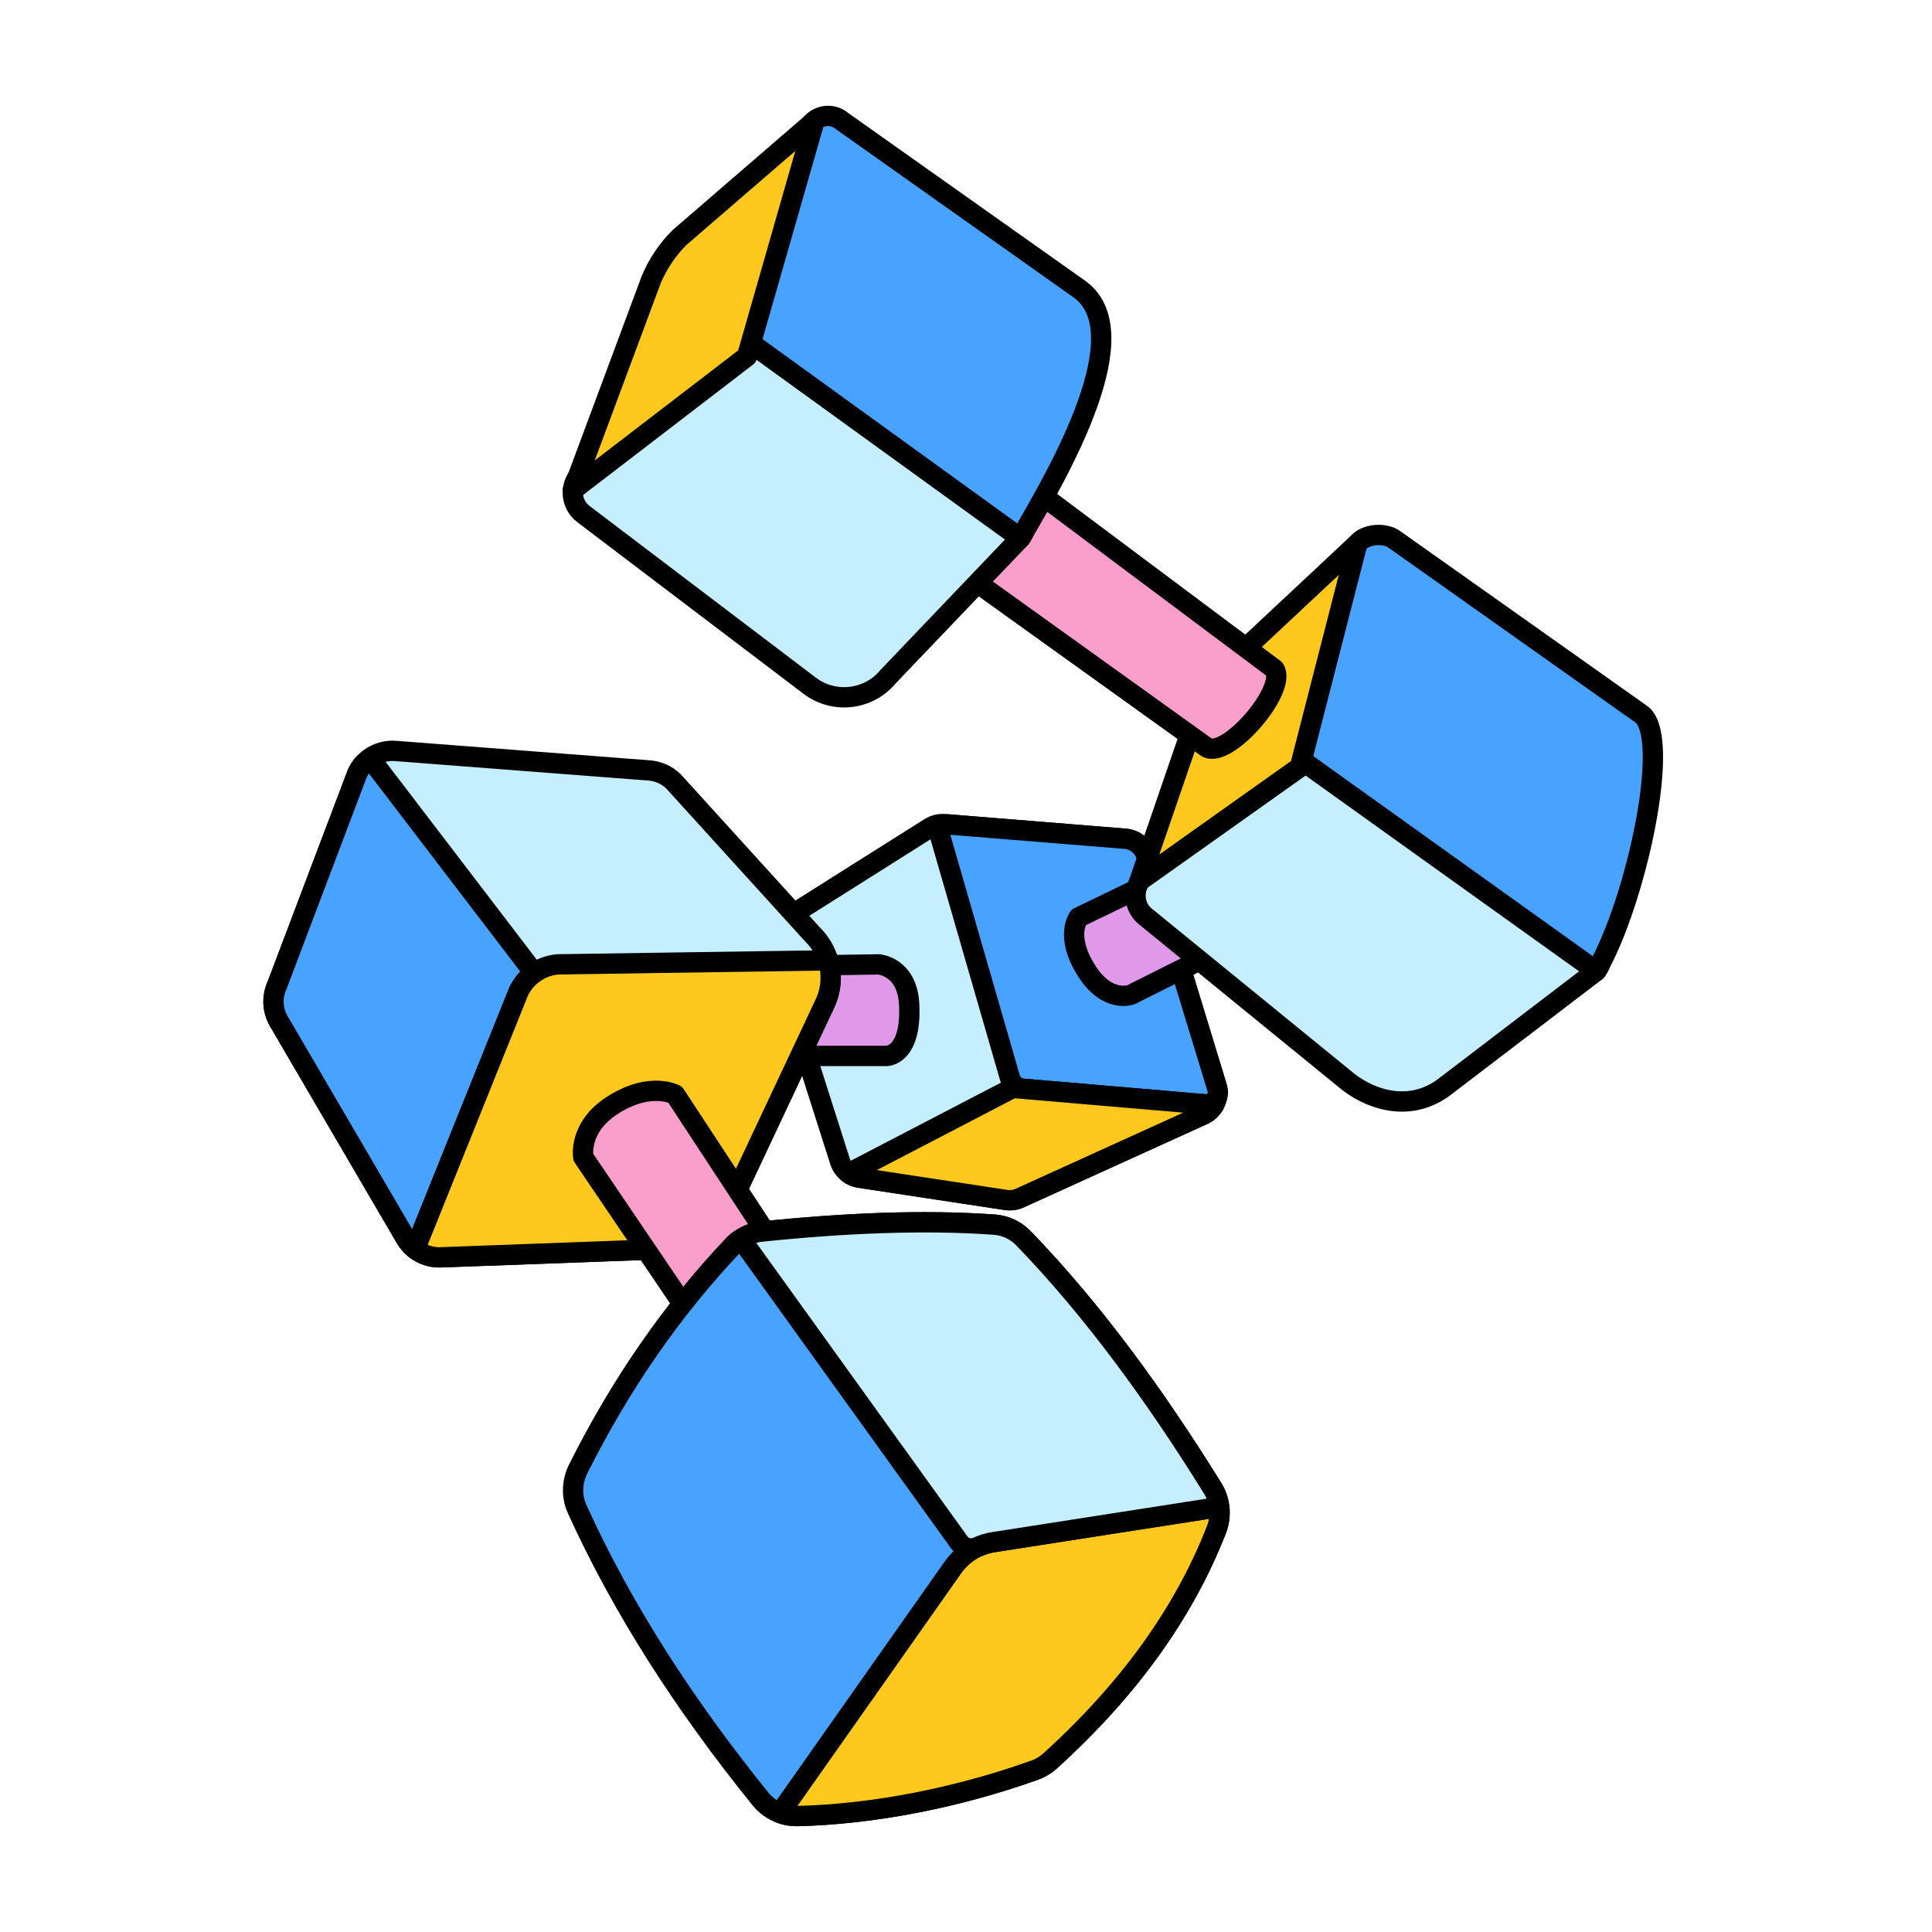 <svg width="320" height="320" viewBox="0 0 320 320" fill="none" xmlns="http://www.w3.org/2000/svg">
<path d="M201.074 183.038C200.671 183.711 200.076 184.272 199.313 184.619L168.903 198.439C168.196 198.764 167.411 198.865 166.637 198.753L142.329 195.063C141.679 194.962 141.073 194.715 140.568 194.333C139.895 193.84 139.379 193.144 139.121 192.326L127.904 157.114C127.343 155.376 128.038 153.48 129.575 152.515L153.984 137.114C154.724 136.643 155.588 136.43 156.452 136.508L186.369 138.92C188.006 139.054 189.397 140.176 189.88 141.747L201.489 179.796C201.826 180.929 201.658 182.095 201.074 183.038Z" fill="#C5EFFF" stroke="black" stroke-width="3.365" stroke-linecap="round" stroke-linejoin="round"/>
<path d="M155.632 138.192L167.287 178.552C167.567 179.539 168.442 180.257 169.463 180.335L199.548 182.904C200.961 183.027 202.049 181.681 201.634 180.324L189.867 141.748C189.385 140.177 187.994 139.056 186.356 138.921L156.967 136.543C156.069 136.476 155.374 137.317 155.621 138.192H155.632Z" fill="#48A2FF" stroke="black" stroke-width="3.365" stroke-linecap="round" stroke-linejoin="round"/>
<path d="M201.069 183.039C200.665 183.712 200.07 184.273 199.308 184.62L168.897 198.44C168.191 198.765 167.406 198.866 166.632 198.754L142.324 195.064C141.673 194.963 141.067 194.716 140.562 194.335L167.765 180.189L201.069 183.039Z" fill="#FEC91C" stroke="black" stroke-width="3.365" stroke-linecap="round" stroke-linejoin="round"/>
<path d="M145.524 159.729C145.524 159.729 150.258 160.043 150.583 166.313C151.032 174.894 146.881 174.894 146.881 174.894H126.141V160.043L145.524 159.729Z" fill="#DF99E8" stroke="black" stroke-width="3.365" stroke-linecap="round" stroke-linejoin="round"/>
<path d="M178.664 151.953C178.664 151.953 176.263 154.982 180.01 160.849C183.431 166.211 187.312 164.764 187.312 164.764L200.055 158.381L192.921 145.055L178.664 151.942V151.953Z" fill="#DF99E8" stroke="black" stroke-width="3.365" stroke-linecap="round" stroke-linejoin="round"/>
<path d="M189.256 145.347L211.062 122.688C212.352 121.274 214.506 121.073 216.043 122.206L263.705 155.454C265.433 156.732 265.736 159.2 264.367 160.849L239.049 180.177C233.598 184.114 227.451 182.33 223.413 179.268L189.839 151.898C187.753 150.316 187.472 147.276 189.256 145.347Z" fill="#C5EFFF" stroke="black" stroke-width="3.365" stroke-linecap="round" stroke-linejoin="round"/>
<path d="M230.944 89.339L271.685 118.179C277.126 121.465 270.956 149.621 264.383 160.849L211.078 122.688L224.539 90.539C225.47 88.486 229.104 88.038 230.955 89.339H230.944Z" fill="#48A2FF" stroke="black" stroke-width="3.365" stroke-linecap="round" stroke-linejoin="round"/>
<path d="M203.384 110.104L224.809 90.059L215.308 127.065L188.734 145.921L198.639 117.092C199.75 114.479 201.354 112.101 203.373 110.104H203.384Z" fill="#FEC91C" stroke="black" stroke-width="3.365" stroke-linecap="round" stroke-linejoin="round"/>
<path d="M170.848 80.734L211.073 110.808C213.316 114.095 203.322 125.761 199.856 123.787L159.047 94.509L170.836 80.734H170.848Z" fill="#FA9FCB" stroke="black" stroke-width="3.365" stroke-linecap="round" stroke-linejoin="round"/>
<path d="M96.053 78.584L119.329 53.221C120.619 51.808 122.772 51.606 124.309 52.739L168.326 83.755C170.053 85.033 170.356 87.501 168.988 89.15L147.103 112.067C143.872 115.971 138.14 116.633 134.102 113.57L96.636 85.146C94.549 83.564 94.269 80.524 96.053 78.595V78.584Z" fill="#C5EFFF" stroke="black" stroke-width="3.365" stroke-linecap="round" stroke-linejoin="round"/>
<path d="M139.209 19.87L178.616 47.768C188.925 54.801 175.576 77.92 169.003 89.138L119.344 53.208L133.87 21.306C134.801 19.253 137.381 18.558 139.221 19.859L139.209 19.87Z" fill="#48A2FF" stroke="black" stroke-width="3.365" stroke-linecap="round" stroke-linejoin="round"/>
<path d="M112.625 39.277L134.903 20.039L123.73 59.031L94.891 81.162L107.88 46.265C108.991 43.651 110.595 41.273 112.614 39.277H112.625Z" fill="#FEC91C" stroke="black" stroke-width="3.365" stroke-linecap="round" stroke-linejoin="round"/>
<path d="M136.641 166.201L119.299 203.073C118.267 205.249 116.113 206.662 113.713 206.752L79.41 208.019L72.983 208.255C71.423 208.311 69.943 207.806 68.754 206.875C68.137 206.382 67.609 205.787 67.194 205.08L46.184 169.151C45.119 167.345 45.007 165.136 45.882 163.229L59.174 128.118C59.645 127.075 60.374 126.2 61.272 125.561C62.483 124.697 63.986 124.248 65.546 124.383L107.577 127.614C109.069 127.737 110.471 128.376 111.537 129.408L134.554 154.748C135.788 155.949 136.663 157.407 137.146 158.977C137.864 161.31 137.729 163.89 136.641 166.201Z" fill="#C5EFFF" stroke="black" stroke-width="3.365" stroke-linecap="round" stroke-linejoin="round"/>
<path d="M88.474 161.164C87.352 161.95 86.455 163.026 85.871 164.305L68.754 206.875C68.137 206.381 67.609 205.787 67.194 205.08L46.184 169.151C45.119 167.345 45.007 165.135 45.882 163.228L59.174 128.118C59.455 127.49 59.836 126.918 60.285 126.436C60.756 125.92 61.608 125.998 62.034 126.559L88.474 161.164Z" fill="#48A2FF" stroke="black" stroke-width="3.365" stroke-linecap="round" stroke-linejoin="round"/>
<path d="M136.637 166.201L119.295 203.072C118.263 205.248 116.11 206.662 113.709 206.751L79.406 208.019L72.979 208.255C71.42 208.311 69.939 207.806 68.75 206.875L85.868 164.305C86.451 163.026 87.348 161.949 88.47 161.175C89.603 160.345 90.972 159.841 92.419 159.728L135.639 159.089C136.525 159.022 137.366 159.639 137.49 160.525C137.759 162.409 137.49 164.395 136.637 166.201Z" fill="#FEC91C" stroke="black" stroke-width="3.365" stroke-linecap="round" stroke-linejoin="round"/>
<path d="M96.615 191.665C96.615 191.665 95.684 186.64 101.663 182.927C107.81 179.102 111.826 181.301 111.826 181.301L130.446 209.681L115.337 219.316L96.615 191.677V191.665Z" fill="#FA9FCB" stroke="black" stroke-width="3.365" stroke-linecap="round" stroke-linejoin="round"/>
<path d="M201.486 253.325C196.057 267.28 186.769 280.023 173.936 291.655C173.196 292.328 172.321 292.855 171.368 293.192C158.479 297.813 144.367 300.517 132.04 300.797C131.052 300.819 130.088 300.64 129.19 300.303C127.945 299.832 126.824 299.036 125.971 297.982C113.273 282.277 102.998 266.281 95.572 249.904C94.63 247.806 94.731 245.395 95.751 243.331C102.717 229.41 111.231 217.048 121.394 206.302C121.787 205.876 122.236 205.506 122.718 205.203C123.728 204.53 124.894 204.115 126.117 203.991C139.903 202.567 152.915 202.006 164.671 202.836C166.522 202.971 168.249 203.778 169.528 205.113C180.913 216.891 191.222 230.992 200.869 246.539C201.531 247.604 201.901 248.816 201.98 250.039C202.058 251.138 201.901 252.271 201.486 253.325Z" fill="#48A2FF" stroke="black" stroke-width="3.365" stroke-linecap="round" stroke-linejoin="round"/>
<path d="M201.491 253.326C196.062 267.28 186.774 280.023 173.941 291.655C173.201 292.328 172.326 292.856 171.372 293.192C158.484 297.814 144.372 300.517 132.045 300.797C131.057 300.82 130.093 300.64 129.195 300.304L157.844 259.607C158.495 258.688 159.28 257.891 160.166 257.252C161.456 256.298 162.971 255.67 164.586 255.423L200.1 249.893C200.739 249.792 201.39 249.848 201.985 250.039C202.063 251.138 201.906 252.271 201.491 253.326Z" fill="#FEC91C" stroke="black" stroke-width="3.365" stroke-linecap="round" stroke-linejoin="round"/>
<path d="M201.988 250.039C201.393 249.848 200.743 249.792 200.103 249.893L164.589 255.423C163.636 255.569 162.716 255.849 161.852 256.253C160.809 256.735 159.564 256.421 158.891 255.479L123.668 206.515C123.13 205.764 123.455 204.698 124.33 204.395C124.902 204.193 125.508 204.048 126.125 203.991C139.911 202.567 152.923 202.006 164.679 202.836C166.53 202.971 168.257 203.778 169.536 205.113C180.922 216.891 191.23 230.992 200.877 246.539C201.539 247.604 201.909 248.816 201.988 250.039Z" fill="#C5EFFF" stroke="black" stroke-width="3.365" stroke-linecap="round" stroke-linejoin="round"/>
</svg>
